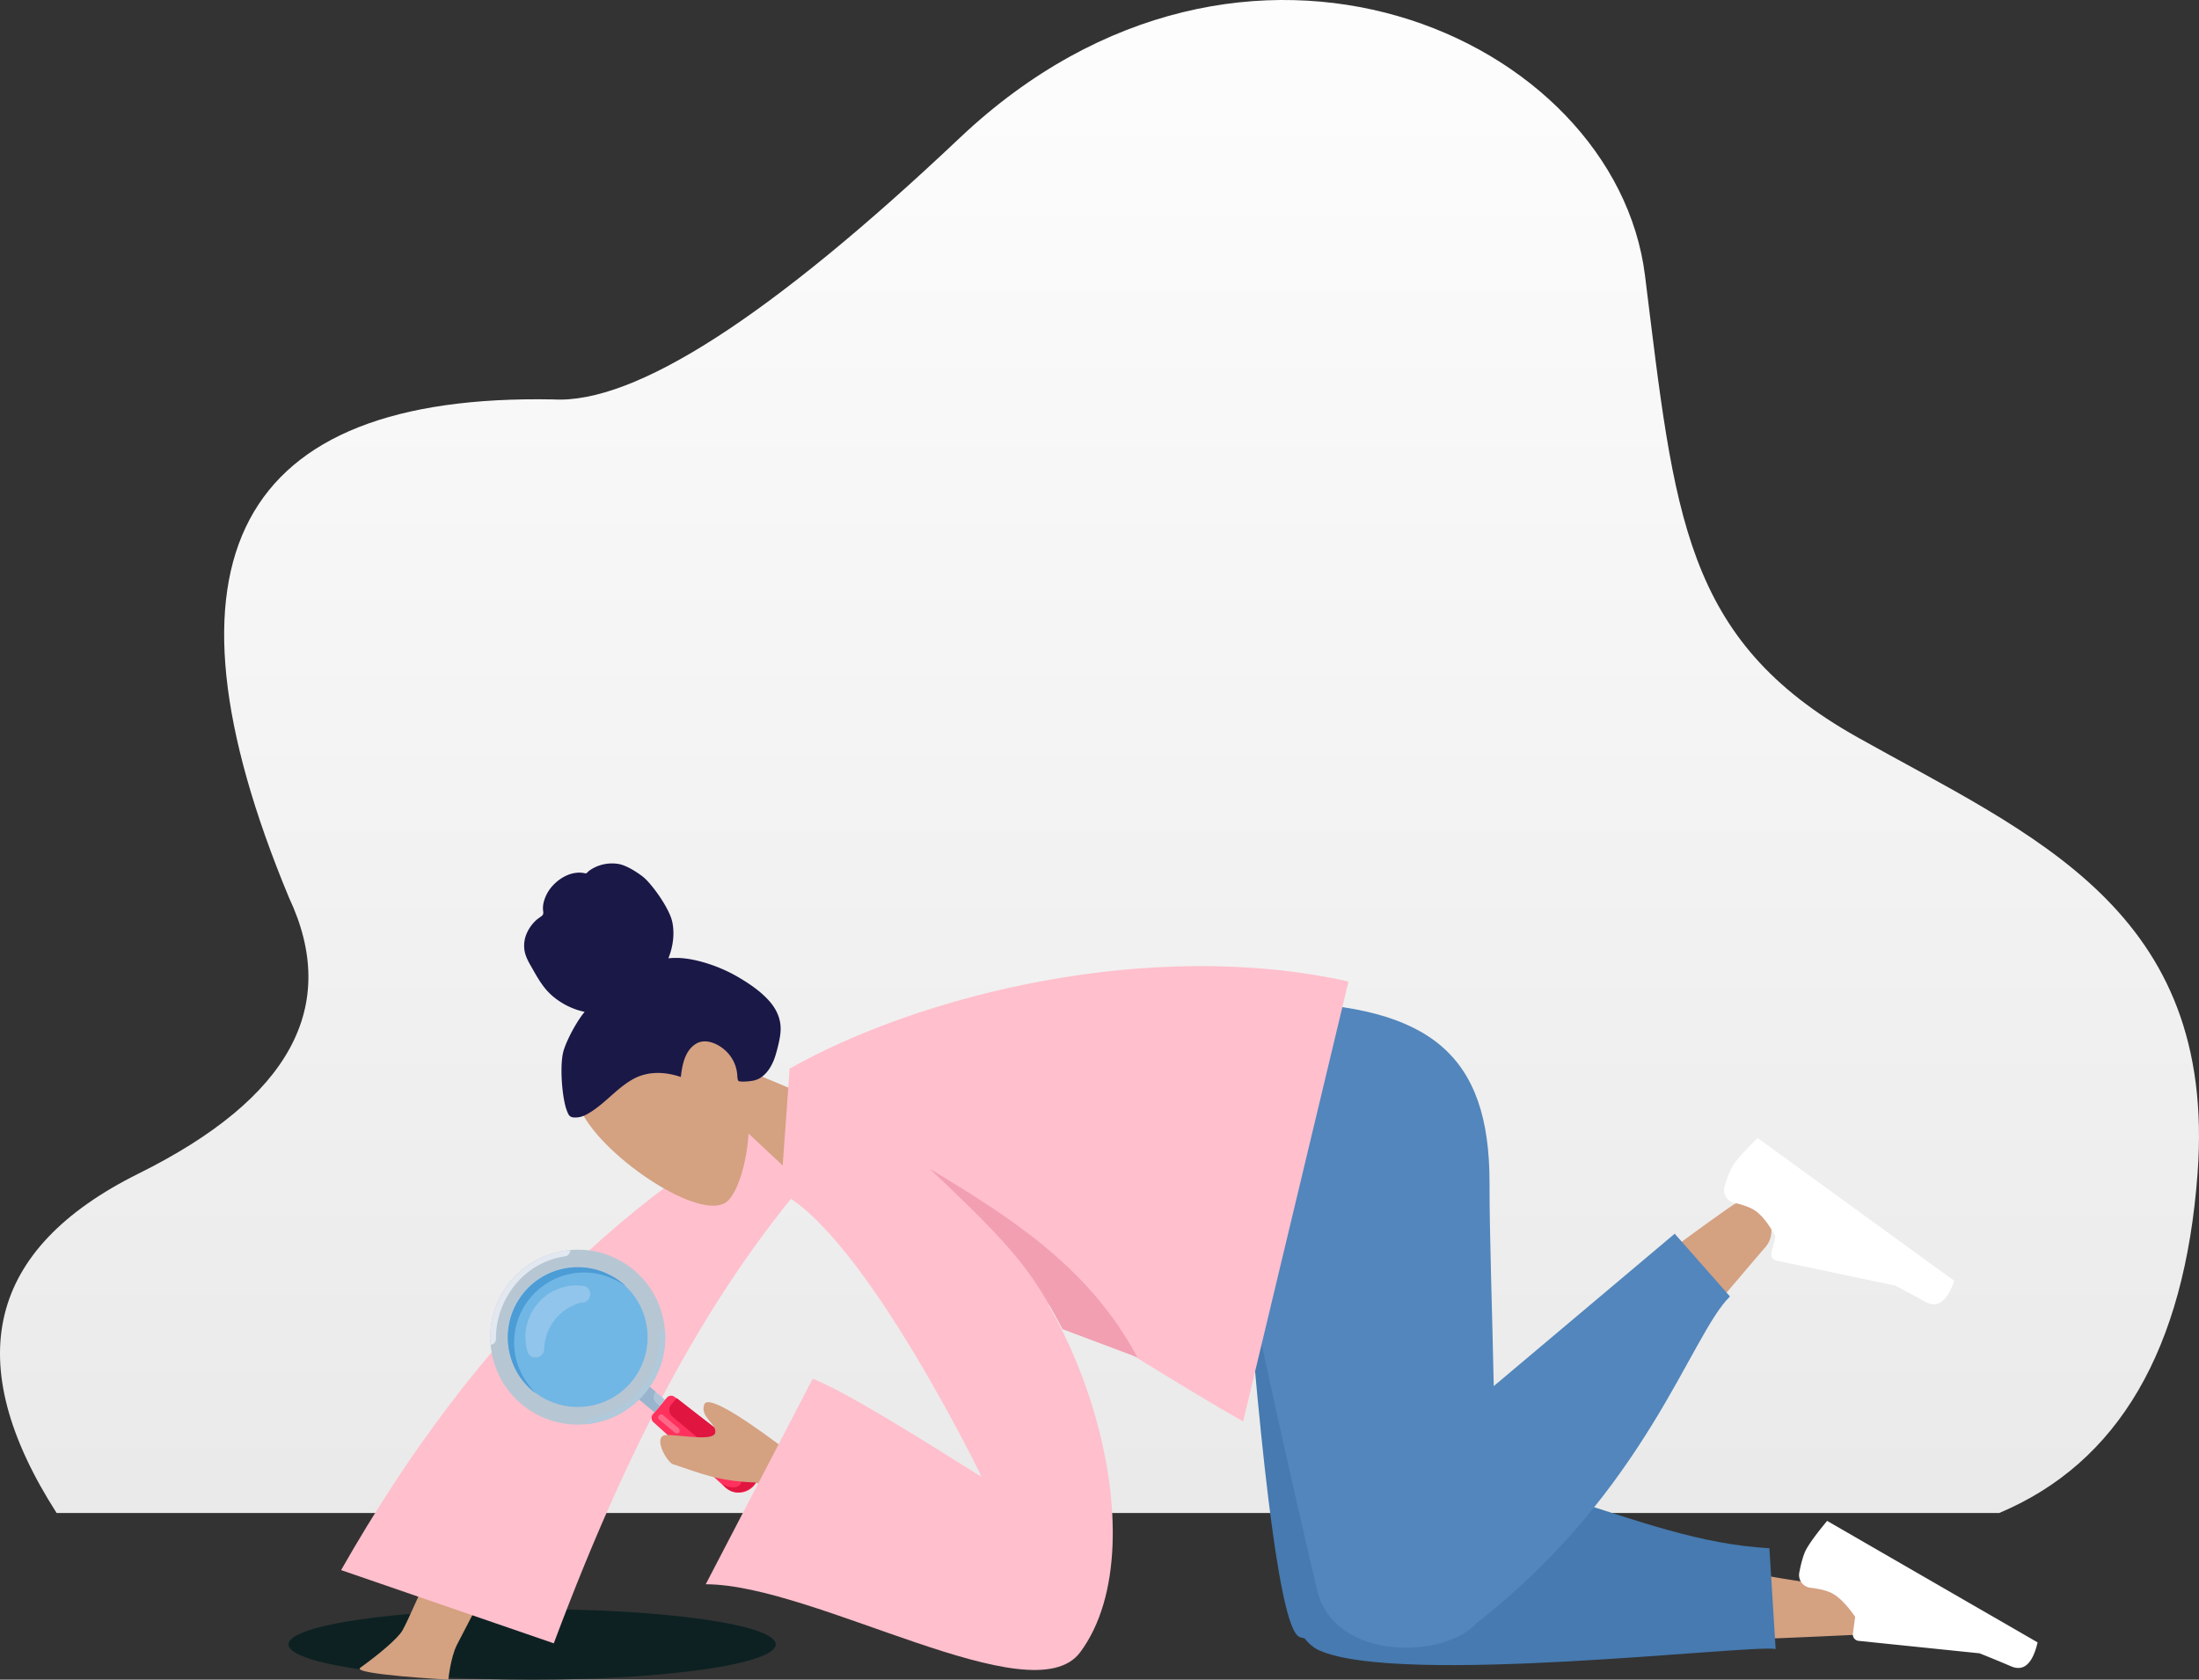 <svg xmlns="http://www.w3.org/2000/svg" width="343" height="262" viewBox="0 0 343 262">
    <rect x="0" y="0" width="343" height="262" fill="#333333" stroke="none"/>
    <defs>
        <linearGradient id="a" x1="50%" x2="50%" y1="0%" y2="107.693%">
            <stop offset="0%" stop-color="#FFF"/>
            <stop offset="100%" stop-color="#E8E8E8"/>
        </linearGradient>
    </defs>
    <g fill="none" fill-rule="evenodd">
        <path fill="url(#a)" fill-rule="nonzero" d="M8.83 236c-15.099-23.574-10.834-41.223 12.794-52.947 23.63-11.723 31.445-26.071 23.45-43.043C23.146 87.274 36.888 61.372 86.3 62.304c12.736.729 33.879-12.877 63.428-40.819 44.324-41.913 102.213-15.855 106.859 21.49 4.645 37.345 5.97 56.765 33.146 72.031 27.176 15.266 56.1 26.837 53.043 68.047-2.037 27.474-12.348 45.123-30.931 52.947H8.83z"/>
        <ellipse cx="83" cy="256.5" fill="#0D2122" rx="38" ry="5.5"/>
        <path fill="#D4A181" d="M85.646 200.685c-13.769 33.217-21.397 51.102-22.883 53.654-.73 1.25-3.669 3.718-6.567 5.8-1.437 1.031 13.74 1.861 13.74 1.861s.32-3.357 1.313-5.394c.804-1.652 10.465-19.934 28.985-54.846l-14.588-1.075z"/>
        <path fill="#FFBFCD" d="M132.8 168.392c-31.762 13.57-58.294 39.075-79.596 76.517l33.177 11.423c12.495-33.4 27.265-61.595 49.362-82.845l-1.869-4.725-1.074-.37z"/>
        <path fill="#D4A181" d="M115.948 166.707c-1.17-4.584-3.576-8.816-7.813-11.357-12.207-7.32-21.081 10.8-17.435 18.086 3.646 7.286 18.8 17.335 22.724 13.965 1.564-1.345 2.981-5.55 3.345-10.584l14.068 13.17 9.211-13.154-24.1-10.126z"/>
        <path fill="#191847" d="M87.945 163.763c.715-2.178 2.357-4.917 3.25-5.927a11.372 11.372 0 0 1-5.214-2.652c-1.426-1.292-2.264-2.928-3.203-4.557-.432-.75-.833-1.539-.97-2.39a4.8 4.8 0 0 1 .311-2.552 6.12 6.12 0 0 1 1.497-2.14c.283-.266.62-.447.912-.697.299-.256.211-.544.175-.907-.087-.876.242-1.84.644-2.589.45-.841 1.13-1.565 1.9-2.128.751-.548 1.636-.96 2.583-1.073a3.92 3.92 0 0 1 1.285.038c.173.037.26.083.402-.017.133-.093.236-.237.37-.336 1.286-.95 2.98-1.345 4.607-1.068.95.162 2.316.88 3.692 1.91 1.376 1.028 4.149 4.878 4.648 7.013.446 1.906.134 4.03-.583 5.789 1.846-.208 3.742.12 5.539.64a23.821 23.821 0 0 1 5.576 2.422c1.666.993 3.349 2.155 4.637 3.615 1.205 1.366 1.87 2.949 1.748 4.728-.055.815-.227 1.614-.424 2.4-.194.775-.396 1.547-.713 2.28-.6 1.385-1.62 2.751-3.23 3.015-.58.095-1.273.162-1.866.112-.213-.018-.35-.034-.422-.245-.087-.252-.078-.555-.101-.817a5.703 5.703 0 0 0-1.932-3.842c-1.169-1.04-3.053-1.846-4.483-.987-1.764 1.061-2.165 3.31-2.39 5.192-2.445-.844-5.116-.933-7.362.287-2.485 1.349-4.271 3.643-6.65 5.152-.62.393-1.278.775-2.035.854-.316.033-.712.054-1.02-.06-.404-.15-.535-.573-.682-.931-.775-1.9-1.212-7.354-.496-9.532z"/>
        <path fill="#D4A181" d="M237.45 238.41c16.242-18.17 35.989-41.717 37.867-43.818 2.828-3.16-.859-9.478-5.224-6.48-6.945 4.768-30.313 22.111-39.984 31.555a718.366 718.366 0 0 0-7.932 7.866c-2.823 2.844-2.758 6.762-1.224 10.104-4.68-.145-8.326-.173-10.429-.08-11.78.513-8.924 17.205-2.806 18.191 9.26 1.493 38.602 1.298 82.542-.782v-7.223c-22.853-1.904-36.958-8.267-45.952-8.89-2.338-.163-4.632-.31-6.858-.444z"/>
        <path fill="#467AB0" d="M212.751 229.975l-13.46-44.217-4.616-.814-.876 4.964c3.149 42.2 6.092 64 8.828 65.398.258.132.53.203.816.214.697.871 1.477 1.531 2.32 1.908 12.6 5.63 66.88-.93 71.2-.215l-.97-15.716c-21.523-1.174-39.645-15.006-63.242-11.522z"/>
        <path fill="#5286BC" d="M232.996 216.21c-.23-11.624-.67-23.532-.66-31.718.025-20.043-9.36-27.544-32.611-28.187l-6.317 35.822c.646 6.148 8.01 38.802 11.996 55.774 2.709 11.53 20.266 10.757 25.007 5.195 26.329-20.493 33.276-44.865 39.43-50.87l-8.62-9.787-28.225 23.771z"/>
        <path fill="#FFF" d="M268.993 185.08c.51-1.696 1.024-2.901 1.543-3.615.715-.985 1.922-2.303 3.622-3.955l30.67 22.282c-1.126 3.226-2.624 4.32-4.495 3.283a209.105 209.105 0 0 0-4.694-2.537l-18.56-3.905a1 1 0 0 1-.765-1.215l.626-2.57c-1.049-1.9-2.07-3.21-3.064-3.933-.712-.517-1.85-.954-3.412-1.31a2 2 0 0 1-1.47-2.525zM280.651 245.301c.33-1.74.715-2.992 1.156-3.756.609-1.054 1.672-2.492 3.19-4.312l32.83 18.955c-.783 3.325-2.158 4.57-4.127 3.734a209.105 209.105 0 0 0-4.934-2.033l-18.865-1.943a1 1 0 0 1-.889-1.129l.354-2.62c-1.241-1.78-2.394-2.977-3.458-3.592-.762-.44-1.94-.755-3.53-.946a2 2 0 0 1-1.727-2.358z"/>
        <g>
            <g fill-rule="nonzero" transform="scale(1 -1) rotate(-85 -69.373 -139.2)">
                <path fill="#FF315D" d="M40 36.818C40 38.545 38.545 40 36.818 40c-.909 0-1.727-.364-2.363-1L24.273 27.91a.879.879 0 0 1 0-1.274l2.363-2.363a.879.879 0 0 1 1.273 0L39 34.545c.636.546 1 1.455 1 2.273z"/>
                <path fill="#B0C4D8" d="M26.34 24.54l-1.8 1.8-2.7-2.7 1.8-1.799z"/>
                <path fill="#99B4CD" d="M25 25l.455.455.909-.91-2.728-2.727-1.818 1.818L23.182 25c.545-.545 1.273-.545 1.818 0z"/>
                <path fill="#B6C7D3" d="M13.636 0A13.618 13.618 0 0 0 0 13.636c0 7.546 6.09 13.637 13.636 13.637 7.546 0 13.637-6.091 13.637-13.637C27.273 6.091 21.182 0 13.636 0zm0 24.545c-6 0-10.909-4.909-10.909-10.909 0-6 4.91-10.909 10.91-10.909s10.908 4.91 10.908 10.91-4.909 10.908-10.909 10.908z"/>
                <circle cx="13.636" cy="13.636" r="10.909" fill="#70B7E5"/>
                <path fill="#92C5EB" d="M8.273 14.91a7.716 7.716 0 0 1 6.636-6.637H15c1.545-.182 1.636-2.364.182-2.637-.91-.181-1.818-.181-2.727-.09-3.546.545-6.364 3.363-6.819 6.818-.181.909-.09 1.909.091 2.727.273 1.545 2.455 1.364 2.637-.182-.091.091-.091 0-.091 0z"/>
                <path fill="#4C9CD6" d="M3.636 14.545c0-6 4.91-10.909 10.91-10.909 2.818 0 5.272 1.091 7.272 2.728-2-2.273-4.909-3.637-8.182-3.637-6 0-10.909 4.91-10.909 10.91 0 3.272 1.455 6.181 3.637 8.181-1.637-2-2.728-4.454-2.728-7.273z"/>
                <path fill="#B0C9DB" d="M13.636 27.273c7.546 0 13.637-6.091 13.637-13.637a.911.911 0 0 0-.91.91c-.181 3.09-1.545 5.909-3.636 8-2.09 2.181-5 3.545-8.182 3.818a.911.911 0 0 0-.909.909z"/>
                <path fill="#E2E7F0" d="M13.636 0A13.618 13.618 0 0 0 0 13.636c.455 0 .91-.363.91-.909C1.09 9.727 2.363 7 4.272 5 6.455 2.727 9.455 1.182 12.727.91a.91.91 0 0 0 .91-.91z"/>
                <path fill="#E01641" d="M38.91 34.455L38.363 34c.454.545.727 1.273.727 2 0 1.182-1.455 1.636-2.273.818l-9.545-9.545a1.318 1.318 0 0 0-1.91 0l-.908.909 9.909 10.636c.545.546 1.272 1 2 1.091 1 .091 2-.273 2.636-.909.636-.636 1-1.636.91-2.636 0-.728-.455-1.364-1-1.91z"/>
                <path fill="#FF6989" d="M29.545 28.182c-.09 0-.272 0-.363-.091l-2.273-2.273a.44.44 0 0 1 0-.636.44.44 0 0 1 .636 0l2.273 2.273a.44.44 0 0 1 0 .636c0 .09-.182.09-.273.09z"/>
            </g>
            <path fill="#D4A181" d="M142.326 241.741l-24.46-10.497c-6.035-.2-8.642-1.484-12.976-2.875-1.087-.611-3.166-4.534-.865-4.534 2.302 0 7.315 1.025 7.54-.374.227-1.4-2.38-2.395-1.729-4.364.435-1.313 4.371.796 11.809 6.328l22.715 3.744-2.034 12.572z"/>
            <path fill="#FFBFCD" d="M125.663 175.308l-3.583 10.904c13.033 7.018 31.012 44.095 31.012 44.095 0 .25-19.308-12.5-26.325-15.248l-16.688 32.06c16.946 0 50.917 20.672 58.406 10.61 12.803-17.203-.373-58.663-19.408-70.286-7.81-4.769-16.078-9.383-23.414-12.135z"/>
            <path fill="#FFBFCD" d="M210.337 153.101l-16.433 68.623c-19.573-11.083-43.453-28.493-72.014-37.225l1.274-17.804c20.047-11.369 55.994-20.542 87.173-13.594z"/>
            <path fill="#F29FB2" d="M165.738 207.333l11.657 4.378c-7.607-14.337-20.5-22.207-32.384-29.412 13.575 12.788 15.97 16.079 20.727 25.034z"/>
        </g>
    </g>
</svg>
